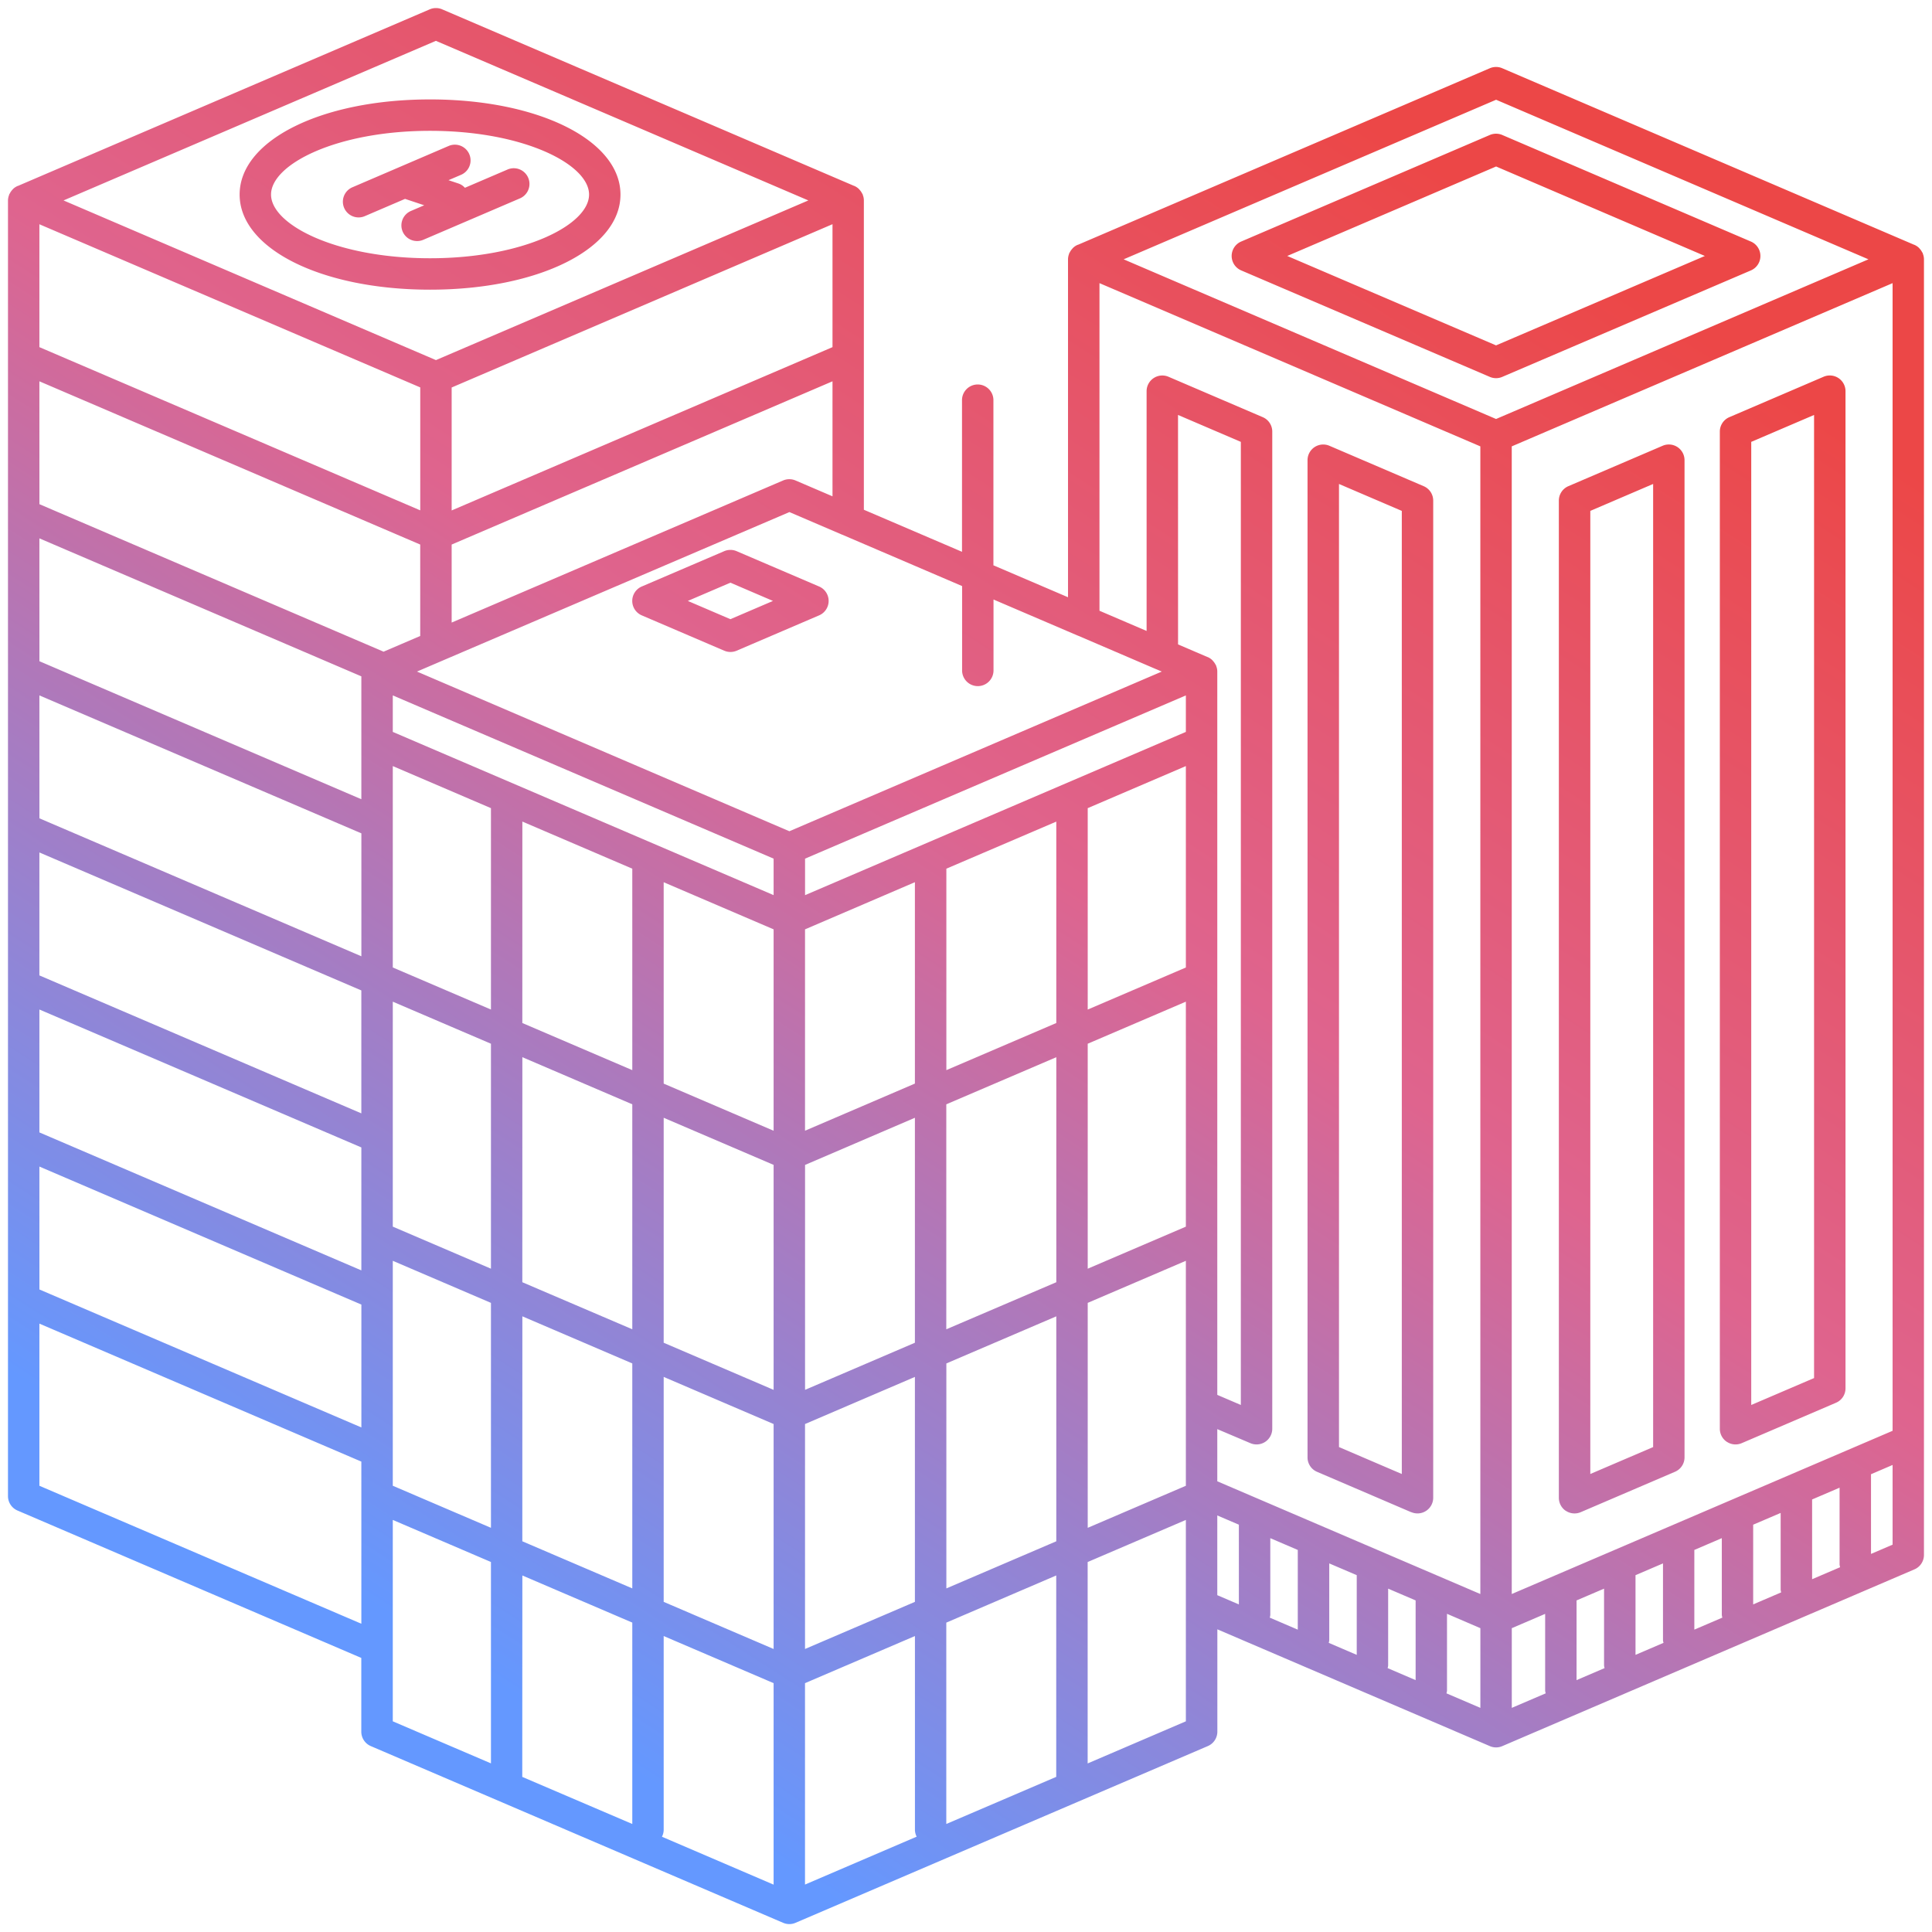<svg xmlns="http://www.w3.org/2000/svg" xmlns:xlink="http://www.w3.org/1999/xlink" width="121" height="121.005" viewBox="0 0 121 121.005">
  <defs>
    <linearGradient id="linear-gradient" x1="0.703" y1="0.065" x2="0.209" y2="0.837" gradientUnits="objectBoundingBox">
      <stop offset="0" stop-color="#ec4747"/>
      <stop offset="0.448" stop-color="#df648e"/>
      <stop offset="1" stop-color="#6498ff"/>
    </linearGradient>
  </defs>
  <path id="Union_12" data-name="Union 12" d="M48.548,119.92h0l-25.82-11.066a.983.983,0,0,1-.6-.9V103.33L.6,94.1a.982.982,0,0,1-.6-.9V71.06H0V61.224H0V51.388H0V41.552H0V31.716H0V21.88H0V12.046l0-.017A.981.981,0,0,1,.072,11.7c.005-.012,0-.027.008-.039s.024-.03.033-.047a.926.926,0,0,1,.152-.222.762.762,0,0,1,.062-.07A.975.975,0,0,1,.6,11.144l.015-.007.012,0L26.416.079a.991.991,0,0,1,.775,0L52.984,11.134l.008,0,.018.008a.955.955,0,0,1,.271.179c.022.02.039.044.06.067a.966.966,0,0,1,.153.224c.009.018.025.029.033.047s0,.027.007.039a.939.939,0,0,1,.069.328l0,.017v9.833h0v9.544l6.147,2.634V24.59a.984.984,0,1,1,1.967,0V34.9l4.672,2V15.734l0-.017a.976.976,0,0,1,.069-.328c.005-.013,0-.027.008-.04s.024-.028.033-.046a.917.917,0,0,1,.153-.223.568.568,0,0,1,.061-.069.962.962,0,0,1,.269-.178L67,14.826l.012,0L92.809,3.768a.991.991,0,0,1,.775,0l25.793,11.055.009,0,.017.008a.954.954,0,0,1,.27.178c.023.02.04.046.062.069a.985.985,0,0,1,.152.223c.009.018.025.028.033.046s0,.027.007.04a.935.935,0,0,1,.069.328l0,.017V96.885a.983.983,0,0,1-.6.9L93.584,108.855h0a.973.973,0,0,1-.771,0h0l-17.071-7.317v6.414a.983.983,0,0,1-.6.9L49.322,119.92h0a.973.973,0,0,1-.771,0Zm1.369-15.01v12.614l6.993-3a.975.975,0,0,1-.108-.429V101.959ZM41.066,114.1a.975.975,0,0,1-.108.429l6.993,3V104.91l-6.885-2.951Zm17.7-12.981V113.73l6.885-2.951V98.165Zm-26.557,9.662L39.1,113.73V101.117l-6.885-2.951Zm35.41-13.457v12.614L73.77,107.3v-7.261h0V94.687ZM24.1,102.685h0V107.3l6.148,2.634V97.322L24.1,94.687Zm70.082-1.218v4.991l2.124-.91a.916.916,0,0,1-.034-.163v-4.814Zm-4.057,3.918a.916.916,0,0,1-.034.163l2.124.91v-4.991l-2.09-.9Zm8.114-5.657v4.992l1.754-.752a.982.982,0,0,1-.032-.163V98.991Zm-11.8,4.077a.983.983,0,0,1-.033.163l1.754.752V99.728l-1.721-.737Zm15.492-5.658v4.991l1.754-.752a1.01,1.01,0,0,1-.033-.162V97.41Zm-19.181,4.077a1.008,1.008,0,0,1-.032.162l1.754.752V98.147l-1.722-.737ZM49.918,88.681v14.089L56.8,99.819V85.73ZM41.066,99.819l6.885,2.951V88.681L41.066,85.73Zm64.549-3.252v4.991l1.755-.752a.926.926,0,0,1-.034-.164V95.829Zm-26.557,4.076a1.012,1.012,0,0,1-.033.164l1.754.752V96.567l-1.721-.738ZM1.967,92.548l20.164,8.641v-8h0V91.034L1.967,82.393ZM109.3,94.986v4.991l1.755-.752a.916.916,0,0,1-.033-.163V94.249ZM75.738,99.4l1.352.579V94.985l-1.352-.579ZM94.18,27.451V99.327l23.852-10.222V17.228ZM75.738,92.267l16.475,7.061V27.451L68.36,17.228V37.746l2.951,1.265V23.991a.984.984,0,0,1,1.37-.9l5.9,2.529a.982.982,0,0,1,.6.9v62.46a.983.983,0,0,1-1.37.9L75.738,89ZM58.77,84.886v14.09l6.885-2.951V81.936ZM32.213,96.025,39.1,98.976V84.886l-6.885-2.951Zm80.778-2.619V98.4l1.754-.751a1.012,1.012,0,0,1-.033-.164V92.668Zm3.689-1.581v4.991l1.352-.58V91.245ZM67.623,81.093V95.182l6.147-2.634V78.458ZM24.1,80.554h0V90.39h0v2.157l6.148,2.634V81.093L24.1,78.458Zm-22.131-.3,20.164,8.641V81.2L1.967,72.556Zm71.312-40.4,1.837.788.007,0,.019.008a.942.942,0,0,1,.271.179c.021.019.038.044.058.066a.972.972,0,0,1,.157.226c.008.018.024.028.032.046s0,.027.007.039a.939.939,0,0,1,.069.328l0,.017v4.424h0V60.732h0V76.961h0v9.894l1.475.632V27.169l-3.934-1.686Zm-23.361,32.6V86.54L56.8,83.59V69.5ZM41.066,83.59l6.885,2.951V72.451L41.066,69.5Zm17.7-14.932v14.09L65.656,79.8V65.707ZM32.213,79.8,39.1,82.747V68.657l-6.885-2.951ZM1.967,70.417l20.164,8.641v-2.1h0v-5.6L1.967,62.72Zm65.656-5.554v14.09l6.147-2.634V62.229ZM24.1,70.718h0v5.6l6.148,2.634V64.863L24.1,62.229ZM49.918,57.7V70.311L56.8,67.359V54.746Zm-8.852,9.662,6.885,2.951V57.7l-6.885-2.951Zm-39.1-6.778,20.164,8.641v-7.7L1.967,52.884ZM58.77,53.9V66.517l6.885-2.951V50.952ZM32.213,63.566,39.1,66.517V53.9l-6.885-2.951Zm35.41-13.457V62.723l6.147-2.634V47.474ZM24.1,51.046h0v9.042l6.148,2.634V50.109L24.1,47.474Zm-22.131-.3,20.164,8.641v-7.7L1.967,43.048Zm47.951,2.526v2.286L73.77,45.334V43.048ZM24.1,45.334,47.951,55.556V53.271L24.1,43.048Zm3.089-4.454h0l-1.574.675,23.323,10,23.323-10-.342-.147-.006,0L67,39.3l-.008,0-5.269-2.258v4.409a.984.984,0,1,1-1.967,0V36.2l-7.51-3.219-.006,0-3.3-1.415Zm-25.22.027L22.131,49.55V45.978h0V41.854L1.967,33.212Zm0-9.836L23.5,40.3c.007,0,.011.009.018.012l2.3-.986V33.6L1.967,23.376ZM27.787,33.6v4.886l20.76-8.9a.991.991,0,0,1,.775,0l2.317.993V23.376Zm0-9.836v7.7L51.639,21.236v-7.7ZM1.967,21.236,25.82,31.458v-7.7L1.967,13.54Zm67.906-5.5,23.324,10,23.323-10L93.2,5.742ZM3.48,12.048l23.323,10,23.323-10L26.8,2.053ZM87.89,94.206l-5.9-2.53a.981.981,0,0,1-.6-.9V28.314a.983.983,0,0,1,1.371-.9l5.9,2.529a.982.982,0,0,1,.6.9V93.3a.983.983,0,0,1-1.371.9Zm-4.53-4.082,3.934,1.686V31.492l-3.934-1.686Zm14.213,4a.985.985,0,0,1-.443-.822V30.842a.982.982,0,0,1,.6-.9l5.9-2.529a.983.983,0,0,1,1.371.9V90.772a.98.98,0,0,1-.6.9l-5.9,2.529a.984.984,0,0,1-.929-.082ZM99.1,31.492V91.81l3.935-1.686V29.805ZM107.655,89.8a.983.983,0,0,1-.443-.821V26.52a.983.983,0,0,1,.6-.9l5.9-2.53a.984.984,0,0,1,1.371.9v62.46a.98.98,0,0,1-.6.9l-5.9,2.529a.981.981,0,0,1-.929-.083Zm1.524-62.631V87.488l3.935-1.686V25.484ZM44.858,40.248l-5.164-2.213a.983.983,0,0,1,0-1.808l5.164-2.213a.991.991,0,0,1,.775,0L50.8,36.227a.983.983,0,0,1,0,1.808l-5.164,2.213a.983.983,0,0,1-.775,0Zm-2.279-3.117,2.666,1.143,2.666-1.143-2.666-1.143ZM92.809,23.1,77.235,16.43a.983.983,0,0,1,0-1.808L92.809,7.948a.991.991,0,0,1,.775,0l15.574,6.675a.984.984,0,0,1,0,1.808L93.584,23.1a.983.983,0,0,1-.775,0ZM80.12,15.526l13.077,5.6,13.077-5.6L93.2,9.922ZM14.508,11.68c0-3.4,5.126-5.958,11.926-5.958S38.36,8.283,38.36,11.68s-5.126,5.957-11.926,5.957S14.508,15.076,14.508,11.68Zm1.967,0c0,1.887,4.09,3.989,9.959,3.989s9.959-2.1,9.959-3.989S32.3,7.689,26.434,7.689,16.475,9.792,16.475,11.68ZM24.719,14a.984.984,0,0,1,.516-1.292l.833-.357-1.2-.4-2.542,1.09a.984.984,0,0,1-.776-1.808L27.6,8.636a.983.983,0,0,1,.775,1.808l-.786.336.636.212a.939.939,0,0,1,.392.264l2.672-1.145a.983.983,0,0,1,.775,1.808l-6.05,2.593a.972.972,0,0,1-.388.08A.983.983,0,0,1,24.719,14Z" transform="translate(0.5 0.505)" stroke="rgba(0,0,0,0)" stroke-miterlimit="10" stroke-width="1" fill="url(#linear-gradient)"/>
</svg>
